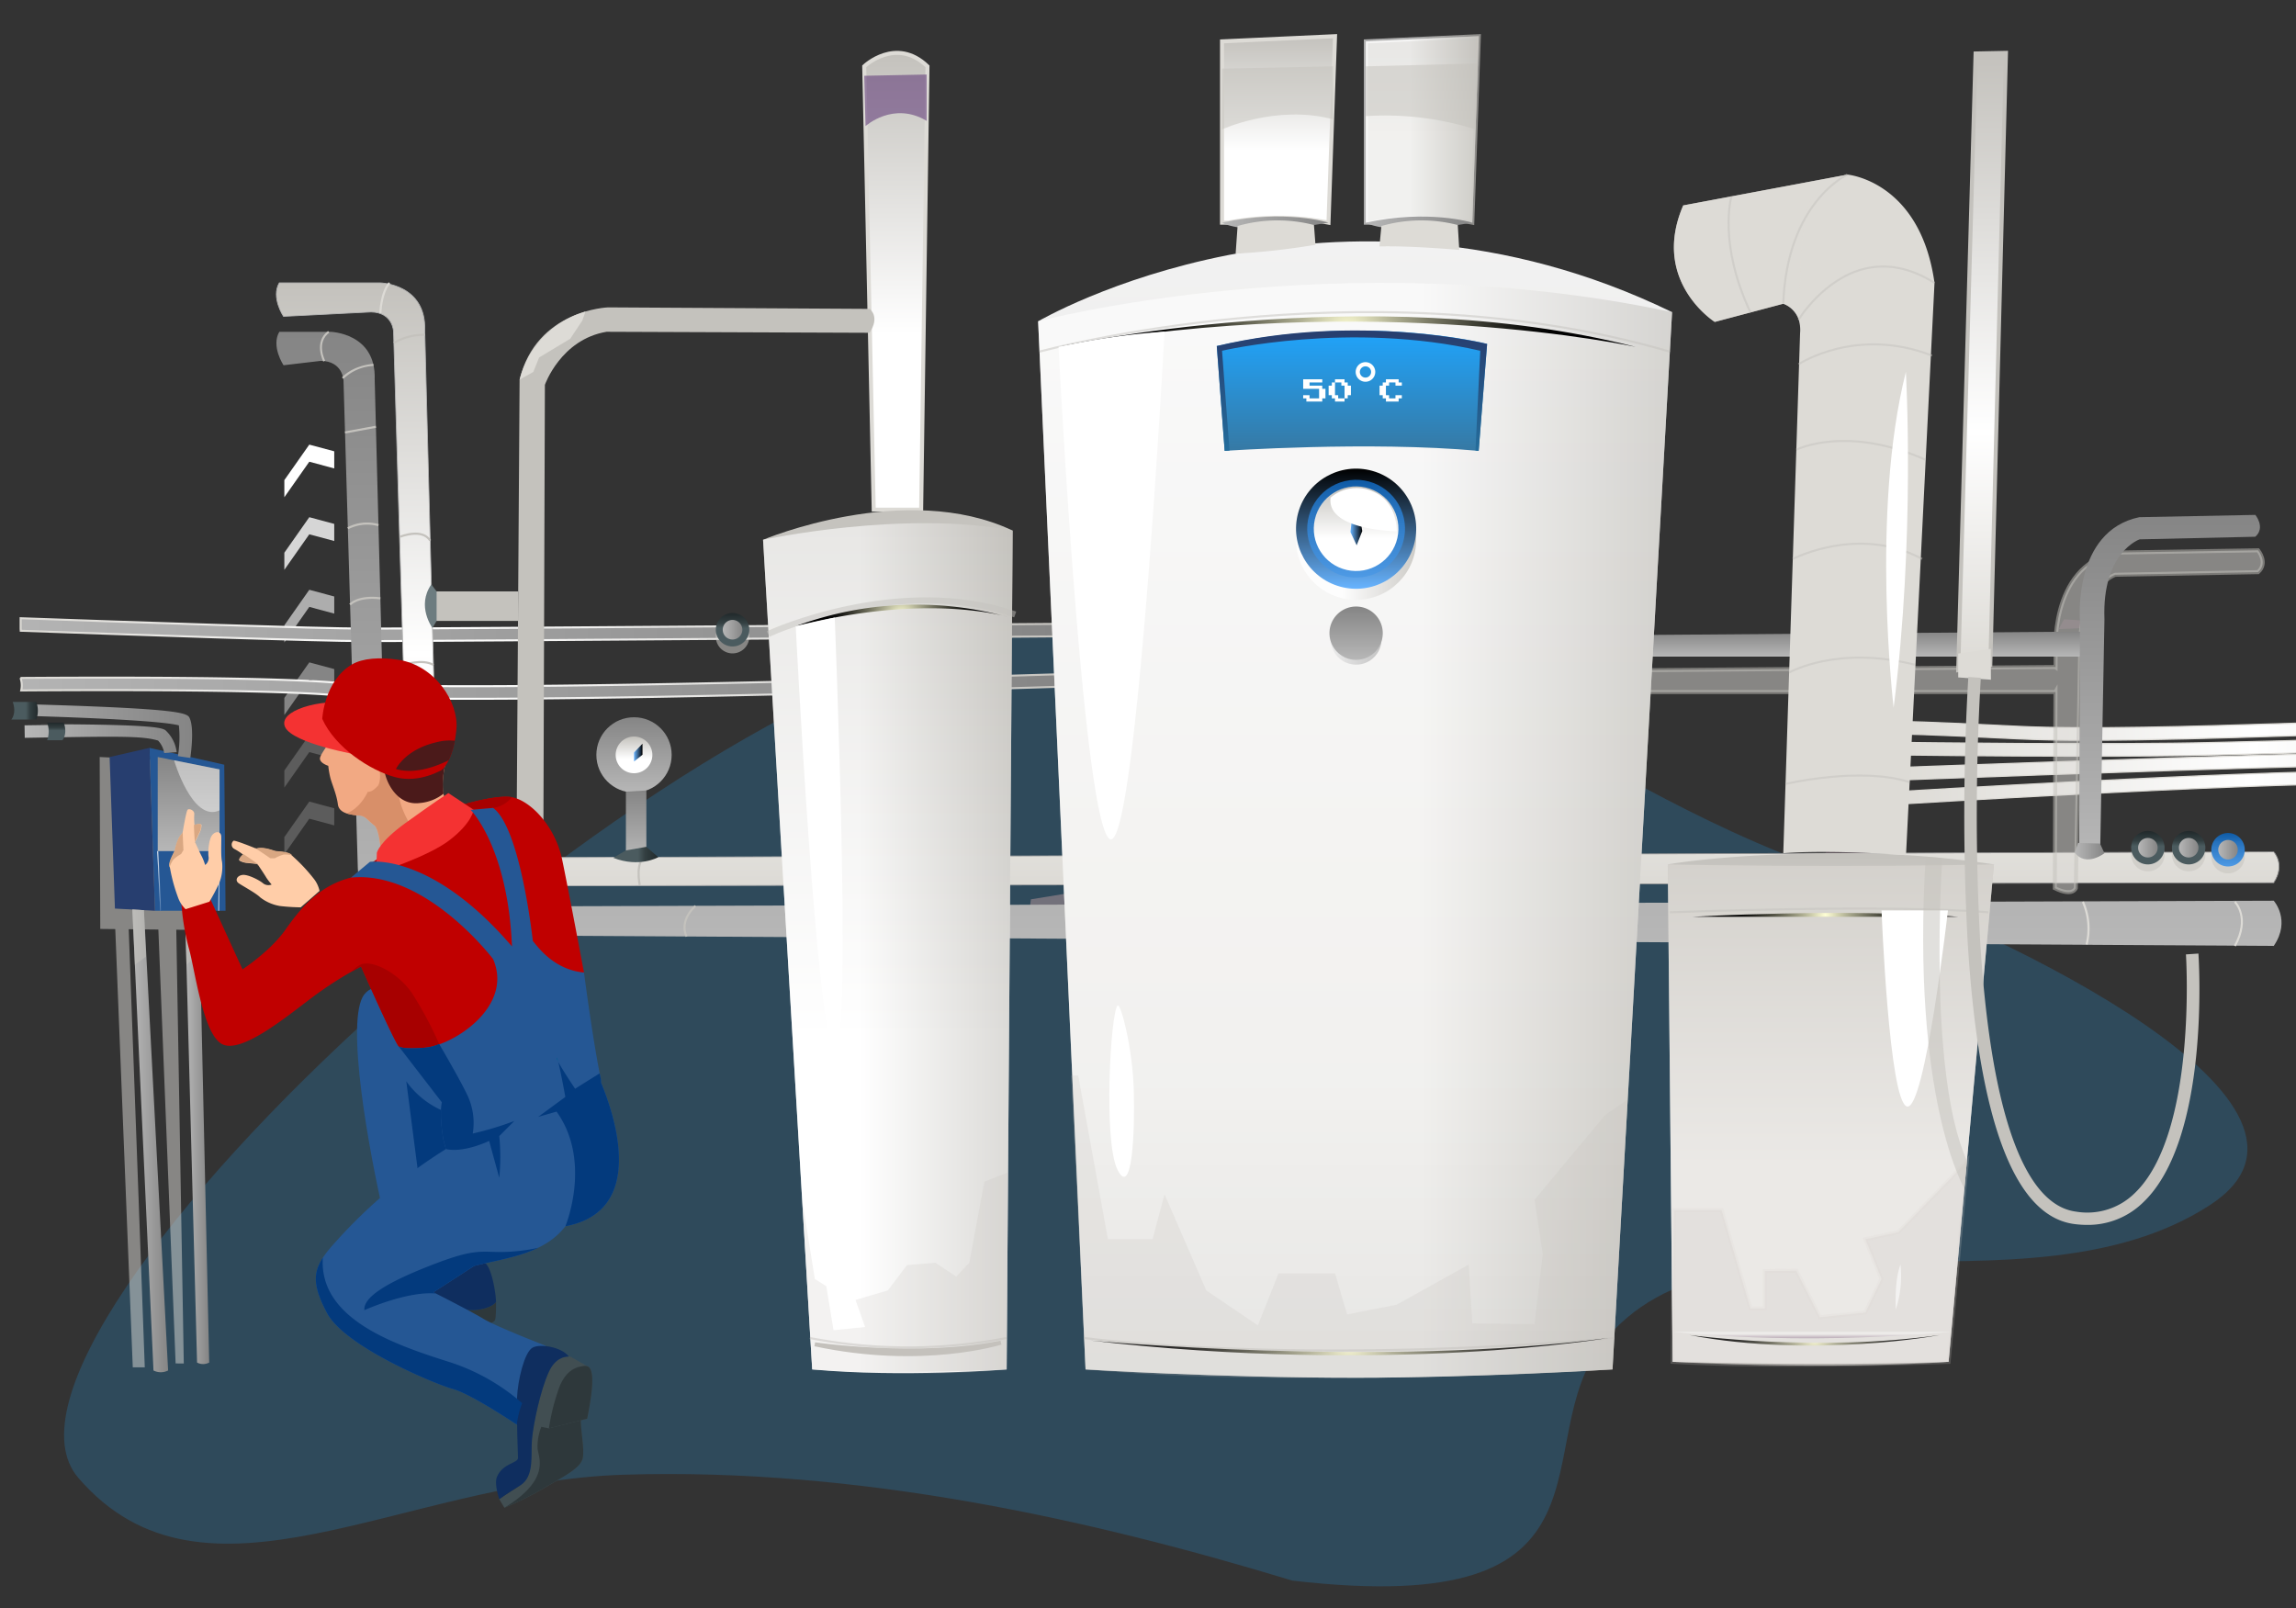 <svg xmlns="http://www.w3.org/2000/svg" xmlns:xlink="http://www.w3.org/1999/xlink" viewBox="0 0 571 400">
  <rect x="0" y="0" width="571" height="400" fill="#333333" stroke="none"/>
  <defs>
    <style>
      .cls-1 {
        isolation: isolate;
      }

      .cls-11, .cls-2, .cls-64, .cls-65, .cls-8 {
        opacity: 0.2;
      }

      .cls-3 {
        fill: #20a3fa;
      }

      .cls-37, .cls-4, .cls-42, .cls-5, .cls-6, .cls-7, .cls-8, .cls-81 {
        fill: #fff;
      }

      .cls-29, .cls-30, .cls-33, .cls-5 {
        opacity: 0.8;
      }

      .cls-26, .cls-44, .cls-45, .cls-49, .cls-58, .cls-6 {
        opacity: 0.6;
      }

      .cls-7 {
        opacity: 0.4;
      }

      .cls-21, .cls-38, .cls-60, .cls-61, .cls-75, .cls-84, .cls-87, .cls-9 {
        opacity: 0.5;
      }

      .cls-37, .cls-81, .cls-9 {
        mix-blend-mode: soft-light;
      }

      .cls-10 {
        fill: #b8979c;
      }

      .cls-10, .cls-12, .cls-15, .cls-16, .cls-21, .cls-22, .cls-23, .cls-24, .cls-25, .cls-26, .cls-27, .cls-28, .cls-34, .cls-36, .cls-37, .cls-40, .cls-41, .cls-42, .cls-43, .cls-44, .cls-46, .cls-47, .cls-48, .cls-49, .cls-51, .cls-52, .cls-53, .cls-54, .cls-55, .cls-56, .cls-57, .cls-58, .cls-59, .cls-60, .cls-61, .cls-63, .cls-64, .cls-65, .cls-68, .cls-69, .cls-70, .cls-71, .cls-72, .cls-73, .cls-74, .cls-76, .cls-77, .cls-78, .cls-84, .cls-85, .cls-86, .cls-88, .cls-94, .cls-95, .cls-96, .cls-97 {
        fill-rule: evenodd;
      }

      .cls-11, .cls-21, .cls-26, .cls-29, .cls-30, .cls-33, .cls-38, .cls-44, .cls-45, .cls-49, .cls-58, .cls-60, .cls-61, .cls-64, .cls-65, .cls-75, .cls-84, .cls-87 {
        mix-blend-mode: multiply;
      }

      .cls-12 {
        fill: #b56f98;
      }

      .cls-13, .cls-14, .cls-15, .cls-17, .cls-18, .cls-19, .cls-20, .cls-21, .cls-23, .cls-50, .cls-52, .cls-54, .cls-58, .cls-65, .cls-74 {
        stroke-miterlimit: 10;
      }

      .cls-13, .cls-14 {
        stroke-width: 0.5px;
      }

      .cls-13 {
        fill: url(#_8_3);
        stroke: url(#Nuovo_campione_sfumatura_7);
      }

      .cls-14 {
        fill: url(#_8_3-2);
        stroke: url(#Nuovo_campione_sfumatura_7-2);
      }

      .cls-15 {
        stroke-width: 0.2px;
        fill: url(#Nuovo_campione_sfumatura_7-3);
        stroke: url(#_8_3-3);
      }

      .cls-16 {
        fill: url(#_8);
      }

      .cls-17, .cls-18, .cls-19, .cls-20, .cls-23, .cls-54, .cls-65 {
        stroke: #dddbd6;
      }

      .cls-17, .cls-18, .cls-19, .cls-20 {
        stroke-width: 0.3px;
      }

      .cls-17 {
        fill: url(#Nuovo_campione_sfumatura_7-4);
      }

      .cls-18 {
        fill: url(#Nuovo_campione_sfumatura_7-5);
      }

      .cls-19 {
        fill: url(#Nuovo_campione_sfumatura_7-6);
      }

      .cls-20 {
        fill: url(#Nuovo_campione_sfumatura_7-7);
      }

      .cls-21, .cls-44, .cls-56, .cls-62, .cls-75, .cls-84 {
        fill: #dddbd6;
      }

      .cls-21, .cls-50, .cls-52, .cls-74 {
        stroke: #c4c2bd;
      }

      .cls-22 {
        fill: url(#_8_3-4);
      }

      .cls-23 {
        fill: url(#Nuovo_campione_sfumatura_4);
      }

      .cls-24, .cls-39, .cls-61, .cls-64, .cls-65, .cls-87 {
        fill: #c4c2bd;
      }

      .cls-25 {
        fill: url(#Sfumatura_senza_nome_13);
      }

      .cls-26 {
        fill: url(#Sfumatura_senza_nome_5);
      }

      .cls-27 {
        fill: url(#Sfumatura_senza_nome_19);
      }

      .cls-28 {
        fill: url(#Sfumatura_senza_nome_18);
      }

      .cls-29 {
        fill: #cc89ba;
      }

      .cls-30 {
        fill: url(#Nuovo_campione_sfumatura_4-2);
      }

      .cls-31 {
        fill: url(#Nuovo_campione_sfumatura_6);
      }

      .cls-32 {
        fill: url(#Nuovo_campione_sfumatura_3);
      }

      .cls-33 {
        fill: url(#_7);
      }

      .cls-34 {
        fill: url(#_8-2);
      }

      .cls-35 {
        fill: url(#Nuovo_campione_sfumatura_4-3);
      }

      .cls-36 {
        fill: url(#Nuovo_campione_sfumatura_6-2);
      }

      .cls-40, .cls-41, .cls-46, .cls-47, .cls-51, .cls-52 {
        mix-blend-mode: screen;
      }

      .cls-40 {
        fill: url(#_ÂÁ_Ï_ÌÌ_È_ËÂÌÚ_120);
      }

      .cls-41 {
        fill: url(#_ÂÁ_Ï_ÌÌ_È_ËÂÌÚ_120-2);
      }

      .cls-43 {
        fill: url(#Nuovo_campione_sfumatura_4-4);
      }

      .cls-45 {
        fill: url(#_ÂÁ_Ï_ÌÌ_È_ËÂÌÚ_97);
      }

      .cls-46 {
        fill: url(#_ÂÁ_Ï_ÌÌ_È_ËÂÌÚ_120-3);
      }

      .cls-47 {
        fill: url(#_ÂÁ_Ï_ÌÌ_È_ËÂÌÚ_120-4);
      }

      .cls-48 {
        fill: url(#Nuovo_campione_sfumatura_4-5);
      }

      .cls-49 {
        fill: url(#Nuovo_campione_sfumatura_4-6);
      }

      .cls-50 {
        fill: #c06098;
      }

      .cls-51 {
        fill: url(#_ÂÁ_Ï_ÌÌ_È_ËÂÌÚ_120-5);
      }

      .cls-52 {
        fill: url(#_ÂÁ_Ï_ÌÌ_È_ËÂÌÚ_120-6);
      }

      .cls-53 {
        fill: url(#_8_3-5);
      }

      .cls-54 {
        fill: url(#Nuovo_campione_sfumatura_4-7);
      }

      .cls-55 {
        fill: url(#_8-3);
      }

      .cls-57 {
        fill: url(#Sfumatura_senza_nome_25);
      }

      .cls-58 {
        fill: url(#Nuovo_campione_sfumatura_4-8);
        stroke: url(#Nuovo_campione_sfumatura_4-9);
      }

      .cls-59 {
        fill: url(#_8-4);
      }

      .cls-60 {
        fill: #51246d;
      }

      .cls-63 {
        fill: #462547;
      }

      .cls-66 {
        fill: url(#_8_3-6);
      }

      .cls-67 {
        fill: url(#Nuovo_campione_sfumatura_4-10);
      }

      .cls-68 {
        fill: url(#Nuovo_campione_sfumatura_6-3);
      }

      .cls-69 {
        fill: url(#_8_3-7);
      }

      .cls-70 {
        fill: url(#_8_2);
      }

      .cls-71 {
        fill: url(#_ÂÁ_Ï_ÌÌ_È_ËÂÌÚ_179);
      }

      .cls-72 {
        fill: #6d7c80;
      }

      .cls-73 {
        fill: url(#Nuovo_campione_sfumatura_5);
      }

      .cls-74 {
        fill: url(#Nuovo_campione_sfumatura_7-8);
      }

      .cls-76, .cls-98 {
        fill: #255794;
      }

      .cls-77 {
        fill: #273e6f;
      }

      .cls-78 {
        fill: url(#_8_3-8);
      }

      .cls-79 {
        fill: url(#Nuovo_campione_sfumatura_1);
      }

      .cls-80 {
        fill: url(#Nuovo_campione_sfumatura_1-2);
      }

      .cls-81 {
        opacity: 0.47;
      }

      .cls-82 {
        fill: url(#_8_3-10);
      }

      .cls-83 {
        fill: url(#_8_3-11);
      }

      .cls-85 {
        fill: url(#Nuovo_campione_sfumatura_5-2);
      }

      .cls-86 {
        fill: url(#_8_2-2);
      }

      .cls-88 {
        fill: url(#Nuovo_campione_sfumatura_3-2);
      }

      .cls-89 {
        fill: url(#_8_2-3);
      }

      .cls-90 {
        fill: url(#Nuovo_campione_sfumatura_5-3);
      }

      .cls-91 {
        fill: url(#_8_2-4);
      }

      .cls-92 {
        fill: url(#Nuovo_campione_sfumatura_5-4);
      }

      .cls-93 {
        fill: url(#_8_2-5);
      }

      .cls-94 {
        fill: url(#Nuovo_campione_sfumatura_5-5);
      }

      .cls-95 {
        fill: url(#Nuovo_campione_sfumatura_5-6);
      }

      .cls-96 {
        fill: url(#_8_3-12);
      }

      .cls-97 {
        fill: url(#_8_3-13);
      }

      .cls-99 {
        fill: #033a7d;
      }

      .cls-100 {
        fill: #c00000;
      }

      .cls-101 {
        fill: #a70000;
      }

      .cls-102 {
        fill: #f2a983;
      }

      .cls-103 {
        fill: #d88f69;
      }

      .cls-104 {
        fill: #f43232;
      }

      .cls-105 {
        fill: #4b1a1a;
      }

      .cls-106 {
        fill: #2e383b;
      }

      .cls-107 {
        fill: #0f2e5f;
      }

      .cls-108 {
        fill: #414e52;
      }

      .cls-109 {
        fill: #005d8b;
      }

      .cls-110 {
        fill: #ffcda8;
      }

      .cls-111 {
        fill: #d9a782;
      }
    </style>
    <linearGradient id="_8_3" data-name="   8 3" x1="-15.925" y1="156.606" x2="268.503" y2="156.606" gradientUnits="userSpaceOnUse">
      <stop offset="0" stop-color="#b7b7b7"/>
      <stop offset="1" stop-color="#858585"/>
    </linearGradient>
    <linearGradient id="Nuovo_campione_sfumatura_7" data-name="Nuovo campione sfumatura 7" x1="4.876" y1="156.602" x2="268.755" y2="156.602" gradientUnits="userSpaceOnUse">
      <stop offset="0.011" stop-color="#dddbd6"/>
      <stop offset="0.385" stop-color="#fff"/>
      <stop offset="0.994" stop-color="#c4c2bd"/>
    </linearGradient>
    <linearGradient id="_8_3-2" x1="-15.893" y1="170.647" x2="269.672" y2="170.647" xlink:href="#_8_3"/>
    <linearGradient id="Nuovo_campione_sfumatura_7-2" x1="4.75" y1="170.643" x2="269.93" y2="170.643" xlink:href="#Nuovo_campione_sfumatura_7"/>
    <linearGradient id="Nuovo_campione_sfumatura_7-3" x1="317.772" y1="220.349" x2="317.772" y2="70.361" xlink:href="#Nuovo_campione_sfumatura_7"/>
    <linearGradient id="_8_3-3" x1="68.64" y1="145.355" x2="566.903" y2="145.355" xlink:href="#_8_3"/>
    <linearGradient id="_8" data-name="   8" x1="318.07" y1="235.263" x2="318.07" y2="82.523" xlink:href="#_8_3"/>
    <linearGradient id="Nuovo_campione_sfumatura_7-4" x1="472.792" y1="172.239" x2="701.433" y2="172.239" xlink:href="#Nuovo_campione_sfumatura_7"/>
    <linearGradient id="Nuovo_campione_sfumatura_7-5" x1="472.779" y1="177.509" x2="700.606" y2="177.509" xlink:href="#Nuovo_campione_sfumatura_7"/>
    <linearGradient id="Nuovo_campione_sfumatura_7-6" x1="469.018" y1="184.551" x2="700.582" y2="184.551" xlink:href="#Nuovo_campione_sfumatura_7"/>
    <linearGradient id="Nuovo_campione_sfumatura_7-7" x1="471.326" y1="192.343" x2="700.523" y2="192.343" xlink:href="#Nuovo_campione_sfumatura_7"/>
    <linearGradient id="_8_3-4" x1="434.521" y1="163.312" x2="434.521" y2="157.087" xlink:href="#_8_3"/>
    <linearGradient id="Nuovo_campione_sfumatura_4" data-name="Nuovo campione sfumatura 4" x1="222.792" y1="126.756" x2="222.792" y2="13.148" gradientUnits="userSpaceOnUse">
      <stop offset="0.385" stop-color="#fff"/>
      <stop offset="0.994" stop-color="#c4c2bd"/>
    </linearGradient>
    <linearGradient id="Sfumatura_senza_nome_13" data-name="Sfumatura senza nome 13" x1="337.005" y1="342.662" x2="337.005" y2="60.033" gradientUnits="userSpaceOnUse">
      <stop offset="0.017" stop-color="#c4c2bd"/>
      <stop offset="0.26" stop-color="#dddbd6"/>
      <stop offset="1" stop-color="#f2f2f2"/>
    </linearGradient>
    <linearGradient id="Sfumatura_senza_nome_5" data-name="Sfumatura senza nome 5" x1="258.177" y1="206.511" x2="415.833" y2="206.511" gradientUnits="userSpaceOnUse">
      <stop offset="0.603" stop-color="#fff"/>
      <stop offset="0.994" stop-color="#c4c2bd"/>
    </linearGradient>
    <linearGradient id="Sfumatura_senza_nome_19" data-name="Sfumatura senza nome 19" x1="336.219" y1="112.137" x2="336.219" y2="82.218" gradientUnits="userSpaceOnUse">
      <stop offset="0" stop-color="#3679a4"/>
      <stop offset="0.983" stop-color="#20a3fa"/>
    </linearGradient>
    <linearGradient id="Sfumatura_senza_nome_18" data-name="Sfumatura senza nome 18" x1="336.219" y1="112.137" x2="336.219" y2="82.189" gradientUnits="userSpaceOnUse">
      <stop offset="0" stop-color="#246d9c"/>
      <stop offset="0.983" stop-color="#273e6f"/>
    </linearGradient>
    <linearGradient id="Nuovo_campione_sfumatura_4-2" x1="322.316" y1="134.248" x2="352.196" y2="134.248" xlink:href="#Nuovo_campione_sfumatura_4"/>
    <linearGradient id="Nuovo_campione_sfumatura_6" data-name="Nuovo campione sfumatura 6" x1="337.256" y1="146.435" x2="337.256" y2="116.555" gradientTransform="translate(373.955 -228.624) rotate(74.518)" gradientUnits="userSpaceOnUse">
      <stop offset="0" stop-color="#68b4ff"/>
      <stop offset="1"/>
    </linearGradient>
    <linearGradient id="Nuovo_campione_sfumatura_3" data-name="Nuovo campione sfumatura 3" x1="337.256" y1="143.656" x2="337.256" y2="119.335" gradientTransform="translate(38.522 -72.932) rotate(13.084)" gradientUnits="userSpaceOnUse">
      <stop offset="0" stop-color="#4e9ae5"/>
      <stop offset="0.703" stop-color="#2773be"/>
      <stop offset="1" stop-color="#0e5aa5"/>
    </linearGradient>
    <linearGradient id="_7" data-name="   7" x1="330.931" y1="158.983" x2="343.581" y2="158.983" gradientUnits="userSpaceOnUse">
      <stop offset="0" stop-color="#e9e9e9"/>
      <stop offset="1" stop-color="#b7b7b7"/>
    </linearGradient>
    <linearGradient id="_8-2" data-name="   8" x1="337.256" y1="164.112" x2="337.256" y2="150.854" xlink:href="#_8_3"/>
    <linearGradient id="Nuovo_campione_sfumatura_4-3" x1="337.256" y1="142.018" x2="337.256" y2="120.973" gradientTransform="translate(391.583 -226.389) rotate(77.331)" xlink:href="#Nuovo_campione_sfumatura_4"/>
    <linearGradient id="Nuovo_campione_sfumatura_6-2" x1="335.845" y1="128.628" x2="338.784" y2="128.628" gradientTransform="matrix(1, 0, 0, 1, 0, 0)" xlink:href="#Nuovo_campione_sfumatura_6"/>
    <radialGradient id="_ÂÁ_Ï_ÌÌ_È_ËÂÌÚ_120" data-name="¡ÂÁ˚ÏˇÌÌ˚È „‡‰ËÂÌÚ 120" cx="335.563" cy="334.927" r="45.572" gradientUnits="userSpaceOnUse">
      <stop offset="0" stop-color="#ffffd6"/>
      <stop offset="0.009" stop-color="#fcfcd3"/>
      <stop offset="0.228" stop-color="#b1b194"/>
      <stop offset="0.434" stop-color="#72725f"/>
      <stop offset="0.62" stop-color="#414136"/>
      <stop offset="0.782" stop-color="#1d1d19"/>
      <stop offset="0.914" stop-color="#080807"/>
      <stop offset="1"/>
    </radialGradient>
    <radialGradient id="_ÂÁ_Ï_ÌÌ_È_ËÂÌÚ_120-2" cx="335.024" cy="82.479" r="50.818" xlink:href="#_ÂÁ_Ï_ÌÌ_È_ËÂÌÚ_120"/>
    <linearGradient id="Nuovo_campione_sfumatura_4-4" x1="455.326" y1="339.22" x2="455.326" y2="212.2" xlink:href="#Nuovo_campione_sfumatura_4"/>
    <linearGradient id="_ÂÁ_Ï_ÌÌ_È_ËÂÌÚ_97" data-name="¡ÂÁ˚ÏˇÌÌ˚È „‡‰ËÂÌÚ 97" x1="450.783" y1="332.848" x2="450.783" y2="331.218" gradientUnits="userSpaceOnUse">
      <stop offset="0.006" stop-color="#977c95"/>
      <stop offset="0.648" stop-color="#fff"/>
    </linearGradient>
    <radialGradient id="_ÂÁ_Ï_ÌÌ_È_ËÂÌÚ_120-3" cx="453.969" cy="227.535" r="23.355" xlink:href="#_ÂÁ_Ï_ÌÌ_È_ËÂÌÚ_120"/>
    <radialGradient id="_ÂÁ_Ï_ÌÌ_È_ËÂÌÚ_120-4" cx="451.283" cy="333.35" r="22.052" xlink:href="#_ÂÁ_Ï_ÌÌ_È_ËÂÌÚ_120"/>
    <linearGradient id="Nuovo_campione_sfumatura_4-5" x1="220.806" y1="341.512" x2="220.806" y2="126.887" xlink:href="#Nuovo_campione_sfumatura_4"/>
    <linearGradient id="Nuovo_campione_sfumatura_4-6" x1="189.767" y1="235.654" x2="251.845" y2="235.654" xlink:href="#Nuovo_campione_sfumatura_4"/>
    <radialGradient id="_ÂÁ_Ï_ÌÌ_È_ËÂÌÚ_120-5" cx="224.168" cy="153.05" r="18.677" xlink:href="#_ÂÁ_Ï_ÌÌ_È_ËÂÌÚ_120"/>
    <radialGradient id="_ÂÁ_Ï_ÌÌ_È_ËÂÌÚ_120-6" cx="225.774" cy="335.363" r="16.387" xlink:href="#_ÂÁ_Ï_ÌÌ_È_ËÂÌÚ_120"/>
    <linearGradient id="_8_3-5" x1="539.555" y1="213.085" x2="539.555" y2="128.062" xlink:href="#_8_3"/>
    <linearGradient id="Nuovo_campione_sfumatura_4-7" x1="317.963" y1="55.382" x2="317.963" y2="9" xlink:href="#Nuovo_campione_sfumatura_4"/>
    <linearGradient id="_8-3" data-name="   8" x1="303.911" y1="55.429" x2="330.387" y2="55.429" xlink:href="#_8_3"/>
    <linearGradient id="Sfumatura_senza_nome_25" data-name="Sfumatura senza nome 25" x1="353.726" y1="55.382" x2="353.726" y2="9" gradientUnits="userSpaceOnUse">
      <stop offset="0" stop-color="#dddbd6"/>
      <stop offset="0.433" stop-color="#dddbd6"/>
      <stop offset="0.983" stop-color="#c4c2bd"/>
    </linearGradient>
    <linearGradient id="Nuovo_campione_sfumatura_4-8" x1="339.675" y1="32.191" x2="367.778" y2="32.191" xlink:href="#Nuovo_campione_sfumatura_4"/>
    <linearGradient id="Nuovo_campione_sfumatura_4-9" x1="339.175" y1="32.229" x2="368.297" y2="32.229" xlink:href="#Nuovo_campione_sfumatura_4"/>
    <linearGradient id="_8-4" data-name="   8" x1="339.675" y1="55.429" x2="366.151" y2="55.429" xlink:href="#_8_3"/>
    <linearGradient id="_8_3-6" x1="157.675" y1="197.114" x2="157.675" y2="178.387" xlink:href="#_8_3"/>
    <linearGradient id="Nuovo_campione_sfumatura_4-10" x1="157.675" y1="192.315" x2="157.675" y2="183.185" gradientTransform="translate(270.794 -29.771) rotate(67.5)" xlink:href="#Nuovo_campione_sfumatura_4"/>
    <linearGradient id="Nuovo_campione_sfumatura_6-3" x1="157.675" y1="187.176" x2="159.781" y2="187.176" gradientTransform="matrix(1, 0, 0, 1, 0, 0)" xlink:href="#Nuovo_campione_sfumatura_6"/>
    <linearGradient id="_8_3-7" x1="158.203" y1="213.35" x2="158.203" y2="196.596" xlink:href="#_8_3"/>
    <linearGradient id="_8_2" data-name="   8 2" x1="515.958" y1="211.697" x2="523.363" y2="211.697" xlink:href="#_8_3"/>
    <radialGradient id="_ÂÁ_Ï_ÌÌ_È_ËÂÌÚ_179" data-name="¡ÂÁ˚ÏˇÌÌ˚È „‡‰ËÂÌÚ 179" cx="131.907" cy="212.389" r="3.416" gradientUnits="userSpaceOnUse">
      <stop offset="0" stop-color="#b2b6dc"/>
      <stop offset="0.983" stop-color="#977395"/>
    </radialGradient>
    <linearGradient id="Nuovo_campione_sfumatura_5" data-name="Nuovo campione sfumatura 5" x1="152.515" y1="212.529" x2="163.703" y2="212.529" gradientUnits="userSpaceOnUse">
      <stop offset="0.547" stop-color="#4b5b5f"/>
      <stop offset="0.708" stop-color="#333f41"/>
      <stop offset="1" stop-color="#21292b"/>
    </linearGradient>
    <linearGradient id="Nuovo_campione_sfumatura_7-8" x1="492.932" y1="166.676" x2="492.932" y2="13.148" xlink:href="#Nuovo_campione_sfumatura_7"/>
    <linearGradient id="_8_3-8" x1="46.911" y1="211.686" x2="46.911" y2="188.28" xlink:href="#_8_3"/>
    <linearGradient id="Nuovo_campione_sfumatura_1" data-name="Nuovo campione sfumatura 1" x1="39.094" y1="219.102" x2="40.104" y2="219.102" gradientUnits="userSpaceOnUse">
      <stop offset="0" stop-color="#fff"/>
      <stop offset="1" stop-color="#2f619e"/>
    </linearGradient>
    <linearGradient id="Nuovo_campione_sfumatura_1-2" x1="54.283" y1="219.207" x2="54.729" y2="219.207" xlink:href="#Nuovo_campione_sfumatura_1"/>
    <linearGradient id="_8_3-10" x1="-15.895" y1="181.804" x2="47.773" y2="181.804" xlink:href="#_8_3"/>
    <linearGradient id="_8_3-11" x1="6.105" y1="183.702" x2="43.94" y2="183.702" xlink:href="#_8_3"/>
    <linearGradient id="Nuovo_campione_sfumatura_5-2" x1="182.178" y1="160.781" x2="182.178" y2="152.463" xlink:href="#Nuovo_campione_sfumatura_5"/>
    <linearGradient id="_8_2-2" data-name="   8 2" x1="179.742" y1="156.622" x2="184.614" y2="156.622" xlink:href="#_8_3"/>
    <linearGradient id="Nuovo_campione_sfumatura_3-2" x1="554.1" y1="215.498" x2="554.1" y2="207.18" gradientTransform="matrix(1, 0, 0, 1, 0, 0)" xlink:href="#Nuovo_campione_sfumatura_3"/>
    <linearGradient id="_8_2-3" data-name="   8 2" x1="551.664" y1="211.339" x2="556.536" y2="211.339" gradientTransform="translate(123.054 -195.958) rotate(22.5)" xlink:href="#_8_3"/>
    <linearGradient id="Nuovo_campione_sfumatura_5-3" x1="534.165" y1="214.994" x2="534.165" y2="206.677" gradientTransform="translate(616.634 -357.48) rotate(76.718)" xlink:href="#Nuovo_campione_sfumatura_5"/>
    <linearGradient id="_8_2-4" data-name="   8 2" x1="531.729" y1="210.835" x2="536.601" y2="210.835" xlink:href="#_8_3"/>
    <linearGradient id="Nuovo_campione_sfumatura_5-4" x1="544.31" y1="214.994" x2="544.31" y2="206.677" gradientTransform="translate(624.449 -367.354) rotate(76.718)" xlink:href="#Nuovo_campione_sfumatura_5"/>
    <linearGradient id="_8_2-5" data-name="   8 2" x1="541.874" y1="210.835" x2="546.746" y2="210.835" xlink:href="#_8_3"/>
    <linearGradient id="Nuovo_campione_sfumatura_5-5" x1="13.977" y1="184.113" x2="13.977" y2="179.723" xlink:href="#Nuovo_campione_sfumatura_5"/>
    <linearGradient id="Nuovo_campione_sfumatura_5-6" x1="2.82" y1="176.763" x2="9.399" y2="176.763" xlink:href="#Nuovo_campione_sfumatura_5"/>
    <linearGradient id="_8_3-12" x1="32.913" y1="283.749" x2="41.809" y2="283.749" xlink:href="#_8_3"/>
    <linearGradient id="_8_3-13" x1="46.012" y1="282.891" x2="52.031" y2="282.891" xlink:href="#_8_3"/>
  </defs>
  <title>Acel-manutenzione-legionella</title>
  <g class="cls-1">
    <g id="Livello_1" data-name="Livello 1">
      <g class="cls-2">
        <path class="cls-3" d="M456.431,217.25c-74.5-26.137-91.856-66.257-198.428-60.37C172.257,161.616-11.874,331.2,19.488,367.577s80.233.973,135.491-.791c58.88-1.879,117.089,11.336,166.4,26.327,85.124,9.92,57.615-34.118,77.24-59.126,29.96-38.178,104.821-4.4,150.916-34.229C587.722,275.048,499.838,232.479,456.431,217.25Z"/>
      </g>
      <g>
        <polygon class="cls-4" points="76.919 110.58 83.124 112.247 83.124 116.503 76.919 114.834 70.714 123.67 70.714 119.414 76.919 110.58"/>
        <polygon class="cls-5" points="76.919 128.632 83.124 130.301 83.124 134.555 76.919 132.886 70.714 141.722 70.714 137.468 76.919 128.632"/>
        <polygon class="cls-6" points="76.921 146.686 83.126 148.356 83.126 152.61 76.921 150.941 70.715 159.778 70.714 155.523 76.921 146.686"/>
        <polygon class="cls-7" points="76.921 164.739 83.126 166.41 83.126 170.664 76.921 168.994 70.715 177.831 70.715 173.577 76.921 164.739"/>
        <polygon class="cls-8" points="76.921 182.793 83.126 184.463 83.126 188.718 76.921 187.048 70.715 195.884 70.715 191.63 76.921 182.793"/>
        <polygon class="cls-8" points="76.921 199.359 83.126 201.031 83.126 205.284 76.921 203.615 70.715 212.451 70.715 208.197 76.921 199.359"/>
      </g>
      <g>
        <g class="cls-9">
          <polygon class="cls-10" points="256.377 223.675 267.674 221.835 268.497 229.281 255.886 227.512 256.377 223.675"/>
        </g>
        <g class="cls-11">
          <polygon class="cls-12" points="275.533 120.872 276.816 137.212 297.729 138.136 296.946 120.041 275.533 120.872"/>
          <polygon class="cls-12" points="452.065 135.12 453.834 129.089 470.936 129.089 469.521 135.12 452.065 135.12"/>
          <polygon class="cls-12" points="452.616 216.914 454.386 210.883 471.488 210.883 470.072 216.914 452.616 216.914"/>
          <polygon class="cls-12" points="511.991 156.467 513.311 154.026 518.001 154.344 518.001 156.193 511.991 156.467"/>
          <polygon class="cls-12" points="532.036 229.709 533.356 227.268 538.046 227.586 538.046 229.435 532.036 229.709"/>
        </g>
        <g>
          <path class="cls-13" d="M268.479,155.121c-1.592.012-158.373,1.22-177.317,1.22h-.333c-12.033-.01-58.209-1.6-85.7-2.582v2.663c.015.151.038.3.04.453,27.528.984,73.613,2.569,85.66,2.579h.334c18.973,0,175.752-1.208,177.343-1.22Z"/>
          <path class="cls-14" d="M269.571,167.5c-1.565.051-156.877,5.066-185.033,2.384-15.258-1.452-54.763-1.441-79.436-1.272a5.743,5.743,0,0,1,.175,3.111c24.622-.169,63.856-.18,78.966,1.259,6.133.584,17.984.814,32.865.814,53.917,0,147.548-3.022,152.564-3.185Z"/>
        </g>
        <path class="cls-15" d="M69.461,70.361H94.623s11.4.264,11.008,11.828l3.146,121.3s0,7.971,7.863,9.86l448.824-1.49s3.014,3.127,0,7.7l-450.79.786s-12.45-1.256-13.236-16.485L97.877,82.48s-.109-4.808-5.613-4.893L70.509,78.679S67.364,73.967,69.461,70.361Z"/>
        <path class="cls-16" d="M69.461,82.523H82.173s11.4.263,11.008,11.827l3.146,121.3s0,7.972,7.863,9.86l461.274-1.489s4.359,4.867,0,11.241l-463.24-2.752s-12.45-1.256-13.236-16.486L85.427,94.641s-.109-4.807-5.613-4.892l-9.3,1.091S67.364,86.128,69.461,82.523Z"/>
        <path class="cls-17" d="M701.433,163.428c-4,.772-98.23,18.9-114.832,19.137-4.606.065-11.391.277-19.247.524-14.379.45-32.477,1.018-47.944,1.018-6.633,0-12.781-.1-17.945-.367-23.369-1.189-28.622-1.174-28.655-1.175l-.018-3.113c.2,0,5.343-.016,28.831,1.18,17.077.87,45.141-.012,65.633-.654,7.871-.247,14.669-.46,19.3-.526,16.33-.23,113.31-18.892,114.287-19.08"/>
        <path class="cls-18" d="M700.606,170.021c-.627.091-62.895,9.186-84.355,13.139-19.138,3.525-33.409,3.859-55.009,4.362-3.1.072-6.363.148-9.816.237-9.155.238-20.955.317-32.608.317-23.126,0-45.7-.311-46.039-.316l.044-3.112c.509.007,51.263.7,78.522,0,3.456-.09,6.718-.166,9.824-.238,21.451-.5,35.623-.831,54.518-4.312,21.516-3.963,83.842-13.066,84.469-13.158"/>
        <path class="cls-19" d="M700.582,178.068c-.9.117-90.234,11.7-126.64,12.581-36.314.881-104.126,3.445-104.807,3.471l-.117-3.11c.681-.026,68.513-2.59,104.849-3.474,36.243-.879,125.417-12.438,126.314-12.554"/>
        <path class="cls-20" d="M700.523,187.754c-.778.071-78.108,7.133-111.14,7.134h-.333c-32.962,0-116.691,5.091-117.534,5.143l-.19-3.106c.845-.052,84.658-5.149,117.725-5.149h.332c32.888,0,110.079-7.05,110.856-7.122"/>
        <path class="cls-21" d="M561.569,136.87l-35.582.566c-16.6,3.476-14.768,25.666-14.768,25.666l-.01,2.839c-.02-.014-.035-.032-.056-.046l-166.541,1.282v4.943H511.153l.035-.06-.166,48.835c4.51,2.255,5.22-.017,5.22-.017l1.071-58.044c-.656-16.7,8.752-19.885,8.752-19.885l35.5-.647C564.167,139.976,561.569,136.87,561.569,136.87Z"/>
        <path class="cls-22" d="M517.2,157.087l-166.541,1.282v4.943H517.2S519.85,158.885,517.2,157.087Z"/>
        <path class="cls-23" d="M217.288,126.756,214.929,16.5s7.863-7.536,15.727,0l-1.573,110.259Z"/>
        <path class="cls-24" d="M107.538,154.43s-3-4.231-.224-7.342h21.559v7.342Z"/>
        <g>
          <path class="cls-25" d="M269.971,340.593,258.177,79.913s73.52-43.169,157.656-2.28l-14.809,262.96s-32.512,2.069-63.768,2.069C302.9,342.662,269.971,340.593,269.971,340.593Z"/>
          <path class="cls-26" d="M258.177,79.913s75.093-19.88,157.656-2.28l-14.809,262.96s-35.985,2.069-63.768,2.069c-35.076,0-67.285-2.069-67.285-2.069Z"/>
          <path class="cls-27" d="M302.6,86.057l1.965,26.08s35.909-2.49,63.168,0l2.1-26.6S339.757,77.735,302.6,86.057Z"/>
          <path class="cls-28" d="M304.569,112.137l1.2-.078-1.855-24.822s31.715-7.47,64.216,0l-1.185,24.829.792.071,2.1-26.6s-31.945-7.863-67.23.524Z"/>
          <circle class="cls-29" cx="337.256" cy="134.248" r="11.604" transform="translate(-16.533 215.473) rotate(-34.636)"/>
          <circle class="cls-30" cx="337.256" cy="134.248" r="14.94"/>
          <circle class="cls-31" cx="337.256" cy="131.495" r="14.94" transform="translate(120.507 421.414) rotate(-74.518)"/>
          <circle class="cls-32" cx="337.256" cy="131.495" r="12.161" transform="translate(-21.012 79.759) rotate(-13.084)"/>
          <circle class="cls-33" cx="337.256" cy="158.983" r="6.325"/>
          <path class="cls-34" d="M343.885,157.483a6.629,6.629,0,1,1-6.629-6.629A6.629,6.629,0,0,1,343.885,157.483Z"/>
          <circle class="cls-35" cx="337.256" cy="131.495" r="10.522" transform="translate(134.995 431.7) rotate(-77.331)"/>
          <polygon class="cls-36" points="337.39 135.624 335.845 132.312 337.072 121.633 338.784 132.083 337.39 135.624"/>
          <path class="cls-37" d="M330.911,123.763a9.988,9.988,0,0,1,10.566-1.512c6.228,2.628,5.848,9.883,5.848,9.883S329.83,131.954,330.911,123.763Z"/>
          <g class="cls-38">
            <path class="cls-39" d="M258.587,87.708l-.138-.5c.2-.055,20.506-5.59,49.857-8.337,27.09-2.535,67.654-3.146,107.046,8.338l-.146.5c-39.311-11.46-79.8-10.851-106.84-8.32C279.057,82.128,258.788,87.653,258.587,87.708Z"/>
          </g>
          <g class="cls-38">
            <path class="cls-39" d="M331.943,336.148c-38.8,0-62.016-3.071-62.361-3.117l.07-.515c.519.072,52.713,6.972,131.79,0l.045.517C374.979,335.369,351.484,336.148,331.943,336.148Z"/>
          </g>
          <path class="cls-40" d="M271.151,333.4s72.865,6.839,128.825-.631C399.976,332.773,345.753,342.032,271.151,333.4Z"/>
          <path class="cls-41" d="M263.257,86.28s76.7-17.1,143.533,0C406.79,86.28,342.054,72.125,263.257,86.28Z"/>
          <g>
            <path class="cls-4" d="M324.884,99.867v-.791h-.791v-.791h1.582v.791h2.375V96.7h-3.957V94.327h4.748v.792h-3.166v.791h3.166V96.7h.791v2.375h-.791v.791Z"/>
            <path class="cls-4" d="M332.006,99.867v-.791h-.791v-.791h-.791V95.91h.791v-.791h.791v-.792h2.375v.792h.791v.791h.791v2.375h-.791v.791h-.791v.791Zm.791-.791h1.584V95.91h-.792v-.791h-1.583v3.166h.791Z"/>
            <path class="cls-4" d="M344.668,99.867v-.791h-.791v-.791h-.791V95.91h.791v-.791h.791v-.792h3.166v.792h.792v.791h-1.584v-.791H345.46v.791h-.792v2.375h.792v.791h1.582v-.791h1.584v.791h-.792v.791Z"/>
          </g>
          <path class="cls-4" d="M339.584,94.946a2.437,2.437,0,1,1,2.437-2.437A2.44,2.44,0,0,1,339.584,94.946Zm0-3.836a1.4,1.4,0,1,0,1.4,1.4A1.4,1.4,0,0,0,339.584,91.11Z"/>
          <path class="cls-42" d="M263.257,86.28s5.928,116.875,12.612,122.327S289.609,82.48,289.609,82.48A179.766,179.766,0,0,0,263.257,86.28Z"/>
          <path class="cls-42" d="M277.948,250.079c-1.745,1.547-3.611,33.91,0,40.923s4.328-9.428,4.014-19.982S278.7,249.413,277.948,250.079Z"/>
        </g>
        <g>
          <path class="cls-43" d="M415.977,338.7l-1.21-123.714s15.154-2.787,43.527-2.787a253.01,253.01,0,0,1,37.591,2.787L484.6,338.7S457.508,339.869,415.977,338.7Z"/>
          <path class="cls-44" d="M415.977,338.7l-1.21-123.714s15.023.382,43.4.382c20.969,0,37.722-.382,37.722-.382L484.6,338.7S457.9,340.855,415.977,338.7Z"/>
          <g class="cls-38">
            <path class="cls-39" d="M415.29,227.161l-.021-.519c.545-.021,54.784-2.072,79.251,0l-.044.517C470.04,225.091,415.834,227.141,415.29,227.161Z"/>
          </g>
          <path class="cls-45" d="M485.474,331.218c-40.018,3.668-69.382,0-69.382,0Z"/>
          <path class="cls-46" d="M420.944,228.016s37.154-2.163,66.051,0Z"/>
          <path class="cls-47" d="M420.125,332.033s31.649,4.352,62.316,0C482.441,332.033,451.283,337.958,420.125,332.033Z"/>
          <path class="cls-42" d="M467.927,226.436s1.841,47.579,6.326,48.759,10.186-48.759,10.186-48.759Z"/>
          <path class="cls-42" d="M471.465,325.716s-.393-7.274,1.179-11.2A26.989,26.989,0,0,1,471.465,325.716Z"/>
        </g>
        <g>
          <path class="cls-48" d="M201.988,340.593,189.767,134.248s35.384-14.913,62.078-2.286l-1.5,208.631S224.078,342.662,201.988,340.593Z"/>
          <path class="cls-49" d="M201.988,340.593,189.767,134.248s34.991-7.492,62.078-2.286l-1.5,208.631S224.078,341.929,201.988,340.593Z"/>
          <g class="cls-38">
            <path class="cls-50" d="M191.6,157.719l-.218-.471c.316-.147,31.964-14.521,60.7-4.836l-.166.492C223.384,143.285,191.918,157.574,191.6,157.719Z"/>
          </g>
          <g class="cls-38">
            <path class="cls-39" d="M225.667,335.338a116.85,116.85,0,0,1-24.321-2.312l.121-.5a128.593,128.593,0,0,0,48.77,0l.1.509A130.688,130.688,0,0,1,225.667,335.338Z"/>
          </g>
          <path class="cls-51" d="M197.892,155.74a86.33,86.33,0,0,1,52.553-2.352S230.787,147.353,197.892,155.74Z"/>
          <path class="cls-52" d="M202.643,334.341s25.424,3.748,46.262-.408C248.905,333.933,229.509,340.084,202.643,334.341Z"/>
          <path class="cls-42" d="M197.892,155.74s5.243,104.187,9.7,105.5,0-107.644,0-107.644Z"/>
          <path class="cls-42" d="M208.536,276.294s-2.909,9.577.891,17.59C209.427,293.884,212.445,285.089,208.536,276.294Z"/>
        </g>
        <path class="cls-24" d="M128.434,213.35s3.539,2.478,6.685.026l.392-117.658s3.932-11.284,15.333-13.2l65.375.252s2.74-3.493.088-5.947l-65.069-.375s-17.824.563-22.017,17.974Z"/>
        <path class="cls-53" d="M560.885,133.494l-28.77.647s-9.408,3.186-8.752,19.885l-1.072,58.044s-.709,2.271-5.22.017l.2-57.793s-1.835-22.19,14.768-25.666l28.849-.566S563.482,131.168,560.885,133.494Z"/>
        <g>
          <path class="cls-54" d="M303.911,10.29V55.382h1.56a65.466,65.466,0,0,1,24.916,0L332.015,9Z"/>
          <path class="cls-55" d="M303.911,55.382s5.639,3.644,26.476,0C330.387,55.382,319.5,51.949,303.911,55.382Z"/>
          <path class="cls-56" d="M307.294,63.088l.487-6.878a36.184,36.184,0,0,1,18.993-.246l.374,4.909A175.894,175.894,0,0,1,307.294,63.088Z"/>
        </g>
        <g>
          <path class="cls-57" d="M339.675,10.29V55.382h1.559a65.47,65.47,0,0,1,24.917,0L367.778,9Z"/>
          <path class="cls-58" d="M339.675,10.29V55.382h1.559a65.47,65.47,0,0,1,24.917,0L367.778,9Z"/>
          <path class="cls-59" d="M339.675,55.382s5.638,3.644,26.476,0C366.151,55.382,355.266,51.949,339.675,55.382Z"/>
          <path class="cls-56" d="M343.057,61.289l.487-5.079a36.188,36.188,0,0,1,18.994-.246l.374,6.2S351.033,61.092,343.057,61.289Z"/>
        </g>
        <path class="cls-60" d="M215.247,31.368s6.9-6.278,15.215-1.3V18.536l-15.533.312Z"/>
        <path class="cls-61" d="M303.911,32.191s13.478-6.258,27.61-2.523V16.5l-27.61.565Z"/>
        <path class="cls-61" d="M339.675,28.881a74.739,74.739,0,0,1,27.289,3.31l.576-16.407-27.865.713Z"/>
        <path class="cls-39" d="M80.405,89.923c-.026-.049-2.486-4.879,1.187-7.609l.309.417c-3.316,2.464-1.131,6.77-1.036,6.952Z"/>
        <path class="cls-39" d="M85.43,94.216l-.4-.336c.1-.119,2.535-2.925,7.816-3.381l.044.517A11.445,11.445,0,0,0,85.43,94.216Z"/>
        <rect class="cls-39" x="85.742" y="106.59" width="7.81" height="0.519" transform="translate(-17.899 18.039) rotate(-10.454)"/>
        <path class="cls-39" d="M86.634,131.613l-.258-.451a10.554,10.554,0,0,1,7.824-.793l-.156.494A10.2,10.2,0,0,0,86.634,131.613Z"/>
        <path class="cls-39" d="M87.261,150.524l-.4-.328c.077-.1,1.965-2.316,7.763-1.641l-.059.516C89.07,148.429,87.279,150.5,87.261,150.524Z"/>
        <path class="cls-39" d="M88.465,194.39l-.238-.46a10.61,10.61,0,0,1,7.609-.563l-.162.493A10.284,10.284,0,0,0,88.465,194.39Z"/>
        <path class="cls-62" d="M94.853,77.835l-.519-.016c.007-.209.188-5.16,2.321-7.628l.392.34C95.035,72.858,94.854,77.786,94.853,77.835Z"/>
        <path class="cls-39" d="M98.1,85.507l-.273-.44a14.81,14.81,0,0,1,7.853-2.055l-.033.517A14.508,14.508,0,0,0,98.1,85.507Z"/>
        <path class="cls-39" d="M106.768,134.594c-1.912-2.981-7.083-.882-7.136-.86l-.2-.479c.229-.1,5.627-2.288,7.771,1.059Z"/>
        <path class="cls-39" d="M100.392,165.627l-.167-.491c.2-.068,4.934-1.649,7.7.024l-.269.444C105.1,164.057,100.438,165.611,100.392,165.627Z"/>
        <path class="cls-39" d="M101.828,206.8l-.221-.47c.176-.082,4.35-2.012,7.534-.992l-.159.5C106,204.869,101.869,206.78,101.828,206.8Z"/>
        <path class="cls-39" d="M113.512,219.947a5.509,5.509,0,0,1,3.02-6.834l.216.472a4.926,4.926,0,0,0-2.747,6.19Z"/>
        <path class="cls-39" d="M101.463,232.486c-.011-.052-1.064-5.249,2.605-7.2l.244.458c-3.323,1.77-2.351,6.589-2.341,6.638Z"/>
        <path class="cls-39" d="M90.133,221.794l-.393-.338a10.41,10.41,0,0,1,7.1-3.072l.029.519A10.089,10.089,0,0,0,90.133,221.794Z"/>
        <path class="cls-39" d="M136.568,232.483a9.662,9.662,0,0,1,1.832-7.292l.412.317a9.315,9.315,0,0,0-1.736,6.874Z"/>
        <path class="cls-39" d="M170.544,233.039c-.023-.036-2.245-3.667,2.226-7.928l.358.375c-4.166,3.971-2.167,7.243-2.146,7.275Z"/>
        <path class="cls-39" d="M158.847,220.19c-.054-.25-1.3-6.139,1.78-7.729l.238.462c-2.73,1.407-1.523,7.1-1.511,7.156Z"/>
        <path class="cls-62" d="M556.025,235.388l-.454-.251c3.781-6.832.2-10.5.045-10.651l.363-.37C556.021,224.157,560.006,228.2,556.025,235.388Z"/>
        <path class="cls-62" d="M519.174,234.94l-.5-.123a16.351,16.351,0,0,0-.9-10.4l.462-.235A16.556,16.556,0,0,1,519.174,234.94Z"/>
        <g>
          <path class="cls-56" d="M481.1,70.357l-7.086,142.335s-18.25-1.432-30.523-.488l4.181-129.428a7.85,7.85,0,0,0,0-1.452,6.4,6.4,0,0,0-4.181-5.779L426.45,80.068s-15.988-10.115-7.844-28.977l40.816-7.657a.187.187,0,0,1,.052-.01S477.557,45,481.1,70.357Z"/>
          <path class="cls-44" d="M459.422,43.434a16.3,16.3,0,0,0-8.6,5.706c-3.911,4.825-3.154,32.184-3.154,32.184a6.4,6.4,0,0,0-4.181-5.779L426.45,80.068s-15.988-10.115-7.844-28.977Z"/>
          <g class="cls-38">
            <path class="cls-39" d="M444.1,195.234l-.119-.5c.186-.044,18.8-4.409,31.011-.44l-.16.493C462.762,190.858,444.287,195.189,444.1,195.234Z"/>
            <path class="cls-39" d="M445.069,167.5l-.263-.448c.118-.068,12.029-6.874,31.4-1.991l-.127.5C456.912,160.73,445.184,167.428,445.069,167.5Z"/>
            <path class="cls-39" d="M445.971,139.249l-.241-.459c.164-.088,16.628-8.562,32.417,0l-.247.456C462.352,130.815,446.133,139.163,445.971,139.249Z"/>
            <path class="cls-39" d="M478.8,114.605c-19.544-8.718-31.83-2.581-31.952-2.518l-.239-.461c.124-.064,12.631-6.315,32.4,2.5Z"/>
            <path class="cls-39" d="M447.445,90.806l-.29-.43c.144-.1,14.534-9.555,33.427-2.173l-.188.483C461.748,81.4,447.586,90.71,447.445,90.806Z"/>
            <path class="cls-39" d="M447.523,79.637l-.446-.267c.062-.1,6.291-10.322,16.647-12.8,5.7-1.362,11.593-.163,17.509,3.563l-.276.439c-5.793-3.648-11.547-4.824-17.11-3.5C453.705,69.5,447.583,79.536,447.523,79.637Z"/>
            <path class="cls-39" d="M443.745,75.554l-.519-.018c.914-25.351,15.939-32.272,16.091-32.339l.21.474C459.378,43.737,444.645,50.548,443.745,75.554Z"/>
            <path class="cls-39" d="M435.1,77.82c-8.164-17.31-4.785-28.938-4.75-29.054l.5.151c-.035.114-3.35,11.568,4.723,28.682Z"/>
          </g>
          <path class="cls-42" d="M470.936,176.009s-5.781-48.573,3.042-83.5C473.978,92.509,476.371,133.5,470.936,176.009Z"/>
        </g>
        <path class="cls-56" d="M129.221,94.427l3.407-1.919,1.442-3.59,7.732-4.65,3.014-4.538.786-2.248A23.7,23.7,0,0,0,129.221,94.427Z"/>
        <polygon class="cls-63" points="112.97 232.432 115.064 230.047 120.047 230.047 121.62 231.24 124.896 231.24 127.648 232.655 112.97 232.432"/>
        <polygon class="cls-63" points="110.873 232.432 109.563 231.351 105.389 231.351 103.26 232.655 110.873 232.432"/>
        <polygon class="cls-63" points="110.349 213.35 109.061 212.093 109.705 209.996 111.66 211.673 111.66 215.631 110.349 213.35"/>
        <g>
          <path class="cls-64" d="M269.971,340.593l-3.587-73.087h1.763l7.386,40.7h11.1l2.978-11.182L300,320.945l12.827,8.7,5.137-12.949h14.052l3.009,10.212,12.306-2.417,17.933-9.982.888,14.625,15.477.2,2.046-17.4-2.046-13.545,17.552-21.066,5.626-3.876-3.782,67.146S320.305,345.42,269.971,340.593Z"/>
          <path class="cls-65" d="M415.977,338.7l.317-37.739h11.86l7.18,24.48h3.546v-9.316l7.847-.09,5.889,11.566,11.278-1.169,4.033-8.321-4.033-9.91,8.217-1.751,13.363-13.761,3.689-3.991-4.56,50S443.642,340.285,415.977,338.7Z"/>
          <path class="cls-64" d="M250.346,340.593l.352-49.01-5.889,2.3-3.747,20.168-3.253,3.448-5.188-3.448-7.062.6-4.753,6.288-8.043,2.36,2.368,6.739-7.837.8-1.8-10.951-2.85-1.785-3.155-19.723,2.5,42.2S229.542,342.889,250.346,340.593Z"/>
        </g>
        <g>
          <circle class="cls-66" cx="157.675" cy="187.75" r="9.363"/>
          <circle class="cls-67" cx="157.675" cy="187.75" r="4.565" transform="translate(-76.123 261.574) rotate(-67.5)"/>
          <polygon class="cls-68" points="157.675 189.388 157.675 187.159 159.781 184.965 159.781 187.711 157.675 189.388"/>
          <polygon class="cls-69" points="155.661 213.35 155.661 196.896 160.746 196.596 160.746 213.21 155.661 213.35"/>
        </g>
        <g>
          <path class="cls-70" d="M515.958,212.084l.851-2.432,5.447.149,1.107,2.4S518.842,215.744,515.958,212.084Z"/>
          <path class="cls-71" d="M128.434,210.829l6.7-.721,1.037,2.706s-1.049,3.82-8.519.5Z"/>
          <path class="cls-72" d="M108.58,147.088v7.342l-1.03,1.737s-4.049-5.405-.281-10.812Z"/>
          <path class="cls-73" d="M152.515,213.35l3.146-1.847,5.085-.884L163.7,213.2S159,215.884,152.515,213.35Z"/>
        </g>
        <g>
          <polygon class="cls-74" points="491.314 13.299 486.995 166.676 494.977 165.434 498.869 13.148 491.314 13.299"/>
          <polygon class="cls-56" points="486.995 162.555 486.995 168.481 495.133 169.055 495.081 161.368 486.995 162.555"/>
          <path class="cls-39" d="M519.06,304.646a24.869,24.869,0,0,1-3.171-.209c-14.874-1.924-23.807-25.575-26.551-70.3a588.328,588.328,0,0,1,.172-65.765l3.106.21a584.347,584.347,0,0,0-.169,65.391c2.6,42.394,10.848,65.692,23.841,67.373a16.786,16.786,0,0,0,14.477-4.475c15.7-14.762,12.894-59.054,12.864-59.5l3.106-.211c.127,1.881,2.919,46.217-13.837,61.978A19.585,19.585,0,0,1,519.06,304.646Z"/>
        </g>
        <polygon class="cls-75" points="44.495 189.189 24.793 188.28 24.936 231.036 28.668 231.075 33.02 340.066 36.004 340.066 32.011 231.11 39.385 231.187 43.676 339.1 45.707 339.121 43.84 231.234 46.214 231.259 44.495 189.189"/>
        <path class="cls-61" d="M483.05,213.406s-3.776,53.479,6.113,75.293l-.629,6.893s-13.261-22.264-9.63-82.549Z"/>
        <g>
          <polygon class="cls-76" points="37.169 186.002 55.772 190.189 56.098 226.517 38.542 226.517 37.169 186.002"/>
          <polygon class="cls-77" points="37.169 186.002 27.262 188.28 28.583 225.972 38.542 226.517 37.169 186.002"/>
          <polygon class="cls-78" points="39.224 211.686 39.224 188.28 54.599 191.36 54.599 211.686 39.224 211.686"/>
          <polygon class="cls-78" points="39.224 188.28 39.224 189.151 54.064 192.175 53.773 211.686 54.599 211.686 54.599 191.36 39.224 188.28"/>
          <polygon class="cls-79" points="39.844 226.524 39.094 211.692 39.353 211.68 40.104 226.512 39.844 226.524"/>
          <polygon class="cls-80" points="54.542 226.52 54.283 226.516 54.469 211.894 54.729 211.898 54.542 226.52"/>
          <path class="cls-81" d="M43.285,189.093s4.577,15.6,11.314,12.45V191.36Z"/>
        </g>
        <path class="cls-82" d="M47.227,178.741c-.551-1.347-.985-2.411-37.585-3.512l-4.119-.124c.025.964.047,1.935.056,2.907,18.346.516,35.068,1.357,38.908,2.4a29.156,29.156,0,0,1-.241,7.646l3.08.45C47.5,187.334,48.3,181.36,47.227,178.741Z"/>
        <path class="cls-83" d="M40.835,187.284a5.868,5.868,0,0,0-1.517-3.094c-4.02-1.209-9.893-1.063-33.162-.683l-.051-3.113c20.159-.262,4.242-.274.357-.272,33.22-.05,34.173.946,34.925,1.724a8.9,8.9,0,0,1,2.553,5.223Z"/>
        <g>
          <path class="cls-84" d="M186.337,158.345a4.159,4.159,0,1,1-4.159-4.159A4.159,4.159,0,0,1,186.337,158.345Z"/>
          <path class="cls-85" d="M186.337,156.622a4.159,4.159,0,1,1-4.159-4.159A4.159,4.159,0,0,1,186.337,156.622Z"/>
          <path class="cls-86" d="M184.614,156.622a2.436,2.436,0,1,1-2.436-2.436A2.436,2.436,0,0,1,184.614,156.622Z"/>
        </g>
        <g>
          <circle class="cls-87" cx="554.1" cy="213.062" r="4.159"/>
          <path class="cls-88" d="M558.259,211.339a4.159,4.159,0,1,1-4.159-4.159A4.159,4.159,0,0,1,558.259,211.339Z"/>
          <circle class="cls-89" cx="554.1" cy="211.339" r="2.436" transform="translate(-38.698 228.132) rotate(-22.5)"/>
        </g>
        <g>
          <path class="cls-61" d="M538.323,212.558a4.159,4.159,0,1,1-4.158-4.159A4.159,4.159,0,0,1,538.323,212.558Z"/>
          <circle class="cls-90" cx="534.165" cy="210.835" r="4.159" transform="translate(206.244 682.271) rotate(-76.718)"/>
          <circle class="cls-91" cx="534.165" cy="210.835" r="2.436"/>
        </g>
        <g>
          <path class="cls-61" d="M548.469,212.558a4.159,4.159,0,1,1-4.159-4.159A4.159,4.159,0,0,1,548.469,212.558Z"/>
          <circle class="cls-92" cx="544.31" cy="210.835" r="4.159" transform="translate(214.058 692.145) rotate(-76.718)"/>
          <circle class="cls-93" cx="544.31" cy="210.835" r="2.436"/>
        </g>
        <path class="cls-94" d="M11.715,179.723a6.265,6.265,0,0,1,0,4.39h3.8s1.371-1.528.336-4.39Z"/>
        <path class="cls-95" d="M9.02,174.568a6.265,6.265,0,0,1,0,4.39H2.82s1.372-1.528.337-4.39Z"/>
        <path class="cls-96" d="M32.913,226.209l5.258,114.643a4,4,0,0,0,3.638,0L35.8,226.367Z"/>
        <path class="cls-97" d="M46.012,226.517l3,112.369a3.226,3.226,0,0,0,3.015,0L49.508,226.517Z"/>
        <polygon class="cls-61" points="36.287 237.918 33.544 239.965 32.913 226.209 35.797 226.367 36.287 237.918"/>
        <polygon class="cls-61" points="46.372 239.965 49.737 236.733 49.508 226.517 46.012 226.517 46.372 239.965"/>
      </g>
      <g>
        <g>
          <path class="cls-98" d="M109.673,251.555s-14.18-10.433-19.065-4.241,1.265,39.474,4.738,54.43,23.008-12.131,23.008-12.131Z"/>
          <path class="cls-99" d="M114.008,277.521l2.5,3.976,1.851,8.116a98,98,0,0,1-7.409,8.9l-5.809,2.111-4.1-31.684A21.737,21.737,0,0,0,114.008,277.521Z"/>
        </g>
        <path class="cls-100" d="M105.776,263.917s-5.316-2.06-6.619-3.676-9.369-19.868-9.369-19.868a92.116,92.116,0,0,0-12.208,7.745c-6.433,4.823-17.69,14.155-22.431,11.522s-6.685-18.716-8.208-23.879a59.379,59.379,0,0,1-1.862-11.6l7.025-1.016,8.21,17.944s6.857-4.486,10.578-9.734,8.257-11.034,16.4-13.092l8.4-5.952,17.436-11.583s8.547-2.817,13.373-2.558,11.509,6.991,13.289,15.559,5.442,28.151,5.442,28.151l-24.486,21.692Z"/>
        <path class="cls-101" d="M89.684,239.908c2.878-1.27,9.276,2.031,12.722,7.024a92.3,92.3,0,0,1,6.807,12.708s.861,1.918,1.82,4.158l-5.257.119s-5.316-2.06-6.619-3.676-9.369-19.868-9.369-19.868-.872.442-2.314,1.263A7.61,7.61,0,0,1,89.684,239.908Z"/>
        <path class="cls-101" d="M113.13,200.732s8.547-2.817,13.373-2.558a6.059,6.059,0,0,1,.793.1,7.2,7.2,0,0,1-4.673,2.663,32.278,32.278,0,0,1-7.547,0L113,200.817Z"/>
        <g>
          <path class="cls-102" d="M110.834,189.707s-1.865,6.829.378,10.059,1.543,3.709,1.543,3.709-12.952,9.8-17.866,11c0,0-.176-7.967-1.823-9.221s-2.128-2.308-3.673-2.432-5.058-.283-5.365-2.774-1.5-5.078-1.888-6.66a22.282,22.282,0,0,1-.5-2.923s-2.372-.719-2.032-2.055,3.81-5.719,3.81-5.719Z"/>
          <path class="cls-103" d="M94.889,214.47s-.176-7.967-1.823-9.221-2.128-2.308-3.673-2.432a13.333,13.333,0,0,1-3.17-.507c3.565-1.447,5.257-5.407,5.257-5.407s.779.333,2.358-1.306-.119-7.726-.119-7.726,5.253.849,5.515.868.046,3.732-.046,8.287c-.066,3.524,2.885,8.406,5.007,11.7C100.46,210.761,98.1,215.086,94.889,214.47Z"/>
          <path class="cls-104" d="M111.507,197.241s-3.9,2.562-10.606,7.408-7.176,7.455-7.176,7.455l-.176,5.033s12.637-3.877,18.259-8.188,5.995-7.539,5.995-7.539Z"/>
          <path class="cls-105" d="M110.3,197.4a10.965,10.965,0,0,1-5.882,2.318c-5.823.778-8.644-5.612-8.849-8.427-.1-1.373,1.622-3.156,3.42-4.621l11.845,3.033A20.488,20.488,0,0,0,110.3,197.4Z"/>
          <path class="cls-104" d="M89.32,187.815s-16.491-2.843-18.411-6.98,8.821-7.077,16.374-6S89.32,187.815,89.32,187.815Z"/>
          <path class="cls-100" d="M109.989,191.412s-5.659,3.528-11.779,1.861-14.863-7.321-18.07-14.489c0,0,.485-9.458,7.362-13.51,2.665-1.571,6.93-1.88,11.542-1.181,9.19,1.387,15.068,10.615,14.468,17.257C113.045,186.544,111.5,189.965,109.989,191.412Z"/>
          <path class="cls-105" d="M111.6,189.064c-2.148,1.1-8.071,3.712-13.128,2.2,0,0,2.234-4.838,10.033-6.65a12.555,12.555,0,0,1,4.614-.376A19.5,19.5,0,0,1,111.6,189.064Z"/>
        </g>
        <g>
          <path class="cls-106" d="M123.352,323.789s.085,4.083-.3,4.636S119.737,330.3,117.4,330s-6.081-1.956-10.377-5.061l-.213-1.58s-2.3-1.057-4.125-1.7-6.89-3.571-7.867-5.4-1.617-2.426-1.233-4.338a10.763,10.763,0,0,0,3.911,5.443c2.977,2.041,8.657,4.081,10.921,5.1s4.39,2.809,7.41,3.276S122.5,325.15,123.352,323.789Z"/>
          <path class="cls-107" d="M101.364,306.266c4.976-.126,6,2.042,8.463,2.766s9.229,3.741,10.887,5.146,2.638,7.782,2.638,9.611c-.85,1.361-4.509,2.423-7.528,1.956s-5.145-2.254-7.41-3.276-7.944-3.061-10.921-5.1a10.763,10.763,0,0,1-3.911-5.443c-.015.072-.027.139-.038.208-.051-.134-.076-.208-.076-.208C93.355,308.055,96.388,306.394,101.364,306.266Z"/>
        </g>
        <path class="cls-98" d="M83.515,308.821a127.377,127.377,0,0,1,27.366-23.033l-.623-2.382s-1.068-5.871-.377-9.25L99.157,260.241c.414.288,1.82.711,6.584.325,6.83-.551,22.056-10.106,16.884-22.04,0,0-16.736-22.091-35.331-20.259l4.7-3.914s15.267-2.349,35.331,21.041c-1.018-24.7-10.277-33.964-10.277-33.964l5.577-.492c6.85,4.972,9.888,33.084,9.886,33.086,1.387,1.663,5.279,7.133,12.725,7.86,0,0,2.167,16.713,4.1,26.044a4.37,4.37,0,0,1,.125,1.313c3.609,8.693,11.232,32-8.851,35.741-5.416,7.113-15.332,7.95-22.7,9.88L107.792,321.4s9.2,4.645,12.425,6.6,15.512,6.713,15.512,6.713-7.187,15.62-7.194,19.611c0,0-11.26-7.577-15.812-8.84s-27-10.559-31.421-18.968S77.888,314.954,83.515,308.821Z"/>
        <g>
          <path class="cls-108" d="M129.324,369.477c3.675-2.268,2.614-7.612,2.98-11.546s2.084-12.08,4.157-16.669,5.468-3.817,5.468-3.817l4.131,2.352c1.226.452,2.034,2.883-.038,13.058l-1.583.4c.032,2.884.86,6.844.531,9.14-.367,2.559-3.914,4.328-9.23,7.468A85.033,85.033,0,0,1,125.44,375l-1.274-2.135S125.651,371.744,129.324,369.477Z"/>
          <path class="cls-106" d="M146.022,352.855l-9.509,2.4a52.611,52.611,0,0,1,2.685-10.5c1.757-4.161,4.225-4.756,5.838-5S148.646,339.969,146.022,352.855Z"/>
          <path class="cls-107" d="M123.612,367.251c1.48-3.381,5.166-3.3,5.21-4.635,0,0-.39-10.691-.238-14.955s1.811-11.293,3.82-12.465c1.914-1.118,7.41-.123,9.047,2.2-1.008-.024-3.394.327-4.99,3.866-2.073,4.589-3.793,12.735-4.157,16.669s.695,9.278-2.98,11.546-5.158,3.388-5.158,3.388S122.814,369.067,123.612,367.251Z"/>
          <path class="cls-106" d="M133.686,360.274a13.615,13.615,0,0,1,.927-5.406l1.9.388,7.926-2c.032,2.884.86,6.844.531,9.14-.367,2.559-3.914,4.328-9.23,7.468A85.033,85.033,0,0,1,125.44,375C136.967,367.925,133.965,362.639,133.686,360.274Z"/>
        </g>
        <path class="cls-99" d="M108.408,321.716c-7.183-.667-17.79,4.141-17.79,4.141-.288-3.192,5.268-6.859,17.8-11.635s11.557-1.894,21.808-3.238a35.761,35.761,0,0,0,3.622-.654c-5.066,2.455-11.06,3.254-15.938,4.532L107.792,321.4s.225.113.616.313Z"/>
        <path class="cls-99" d="M112.226,338.9a51.4,51.4,0,0,1,17.636,10.087,20.744,20.744,0,0,0-1.327,5.342s-11.26-7.577-15.812-8.84-27-10.559-31.421-18.968c-3.364-6.395-3.583-9.756-1.021-13.7C79.312,328.184,98.345,334.509,112.226,338.9Z"/>
        <g>
          <path class="cls-99" d="M138.412,276.467l-4.568,1.312,6.754-4.955s-1.12-6.184-1.765-8.717c1.129,2.125,4.194,6.679,4.194,6.679s2.921-1.85,6.1-3.821c.077.327.145.649.21.963a4.37,4.37,0,0,1,.125,1.313c3.609,8.693,11.232,32-8.851,35.741C140.608,304.982,147.305,288.859,138.412,276.467Z"/>
          <path class="cls-109" d="M138.436,263.058c.07-.1.214.329.4,1.049C138.535,263.543,138.369,263.149,138.436,263.058Z"/>
        </g>
        <path class="cls-99" d="M124.166,292.941l-2.517-9.184s-6.227,3.044-10.768,2.031l-.623-2.382s-1.068-5.871-.377-9.25L99.157,260.241c.414.288,1.82.711,6.584.325a10.962,10.962,0,0,0,3.472-.926c2.109,3.616,5.469,9.478,7.021,12.747a16.1,16.1,0,0,1,1.333,9.536,78.223,78.223,0,0,0,10.35-3.123l-3.751,3.752A52.957,52.957,0,0,1,124.166,292.941Z"/>
      </g>
      <g>
        <path class="cls-110" d="M46.155,226.123a7.423,7.423,0,0,1-1.914-3.012,42.311,42.311,0,0,1-2.078-7.881c-.059-1.263,1.151-3.125,1.344-3.735s.556-3,1.89-4.267c0,0,.883-5.487,1.277-5.853s1.781.17,1.639,1.189a16.175,16.175,0,0,0,.061,2.657s1.808-.591,1.745.076a4.417,4.417,0,0,1-.543,1.925c-.115.259-1.067,2.234-1.067,2.234s1.411,3.1,1.721,3.624a15.535,15.535,0,0,1,.792,2.052,2.182,2.182,0,0,0,.859-1.939c-.21-1.1.016-4.4.883-5.487s2.2-.958,2.262.306-.151,4.882.2,6.354a10.922,10.922,0,0,1-.732,5.321,49.61,49.61,0,0,1-2.414,4.576S47.4,225.748,46.155,226.123Z"/>
        <path class="cls-111" d="M45.454,207.1c-.013,1.077.171,4.33.171,4.33l-.587.977a9.468,9.468,0,0,0-1.93,1.388,6.893,6.893,0,0,0-.952,1.976,4.375,4.375,0,0,1-.087-.5c-.059-1.263,1.152-3.125,1.345-3.735s.556-3,1.89-4.267a1.249,1.249,0,0,0,.078-.352Z"/>
        <g>
          <path class="cls-111" d="M48.566,209.327l.216.56A.639.639,0,0,1,48.566,209.327Z"/>
          <path class="cls-111" d="M49.54,207.129c-.115.259-1.067,2.234-1.067,2.234-.1-.818-.256-3.439-.228-4.2,0,0,1.808-.591,1.744.077A3.449,3.449,0,0,1,49.54,207.129Z"/>
        </g>
      </g>
      <g>
        <path class="cls-110" d="M74.789,225.665a49.571,49.571,0,0,1-5.163-.331,10.922,10.922,0,0,1-4.921-2.152c-1.07-1.07-4.267-2.779-5.314-3.489s-.458-1.916.92-2.089,4.313,1.358,5.141,2.11a2.181,2.181,0,0,0,2.1.28,15.472,15.472,0,0,1-1.337-1.747c-.286-.537-2.193-3.359-2.193-3.359s-2.182-.219-2.462-.256a4.424,4.424,0,0,1-1.926-.542c-.6-.294.846-1.528.846-1.528a16.246,16.246,0,0,0-2.234-1.439,1.21,1.21,0,0,1-.16-2.018c.519-.145,5.659,1.965,5.659,1.965,1.776-.477,4.005.462,4.627.616s2.841.093,3.888.8a42.3,42.3,0,0,1,5.636,5.886,7.425,7.425,0,0,1,1.571,3.205C78.5,222.449,74.789,225.665,74.789,225.665Z"/>
        <path class="cls-111" d="M63.487,210.893a1.249,1.249,0,0,0,.341.117c1.775-.477,4,.461,4.626.615s2.841.093,3.888.8c.061.079.262.177.383.336a6.9,6.9,0,0,0-2.182-.219,9.471,9.471,0,0,0-2.191.921l-1.14-.009s-2.678-1.854-3.6-2.405Z"/>
        <g>
          <path class="cls-111" d="M64.25,215.346l-.365-.477A.638.638,0,0,1,64.25,215.346Z"/>
          <path class="cls-111" d="M59.656,213.95c-.6-.294.845-1.528.845-1.528.664.373,2.818,1.873,3.463,2.387,0,0-2.182-.22-2.462-.257A3.443,3.443,0,0,1,59.656,213.95Z"/>
        </g>
      </g>
    </g>
  </g>
</svg>
